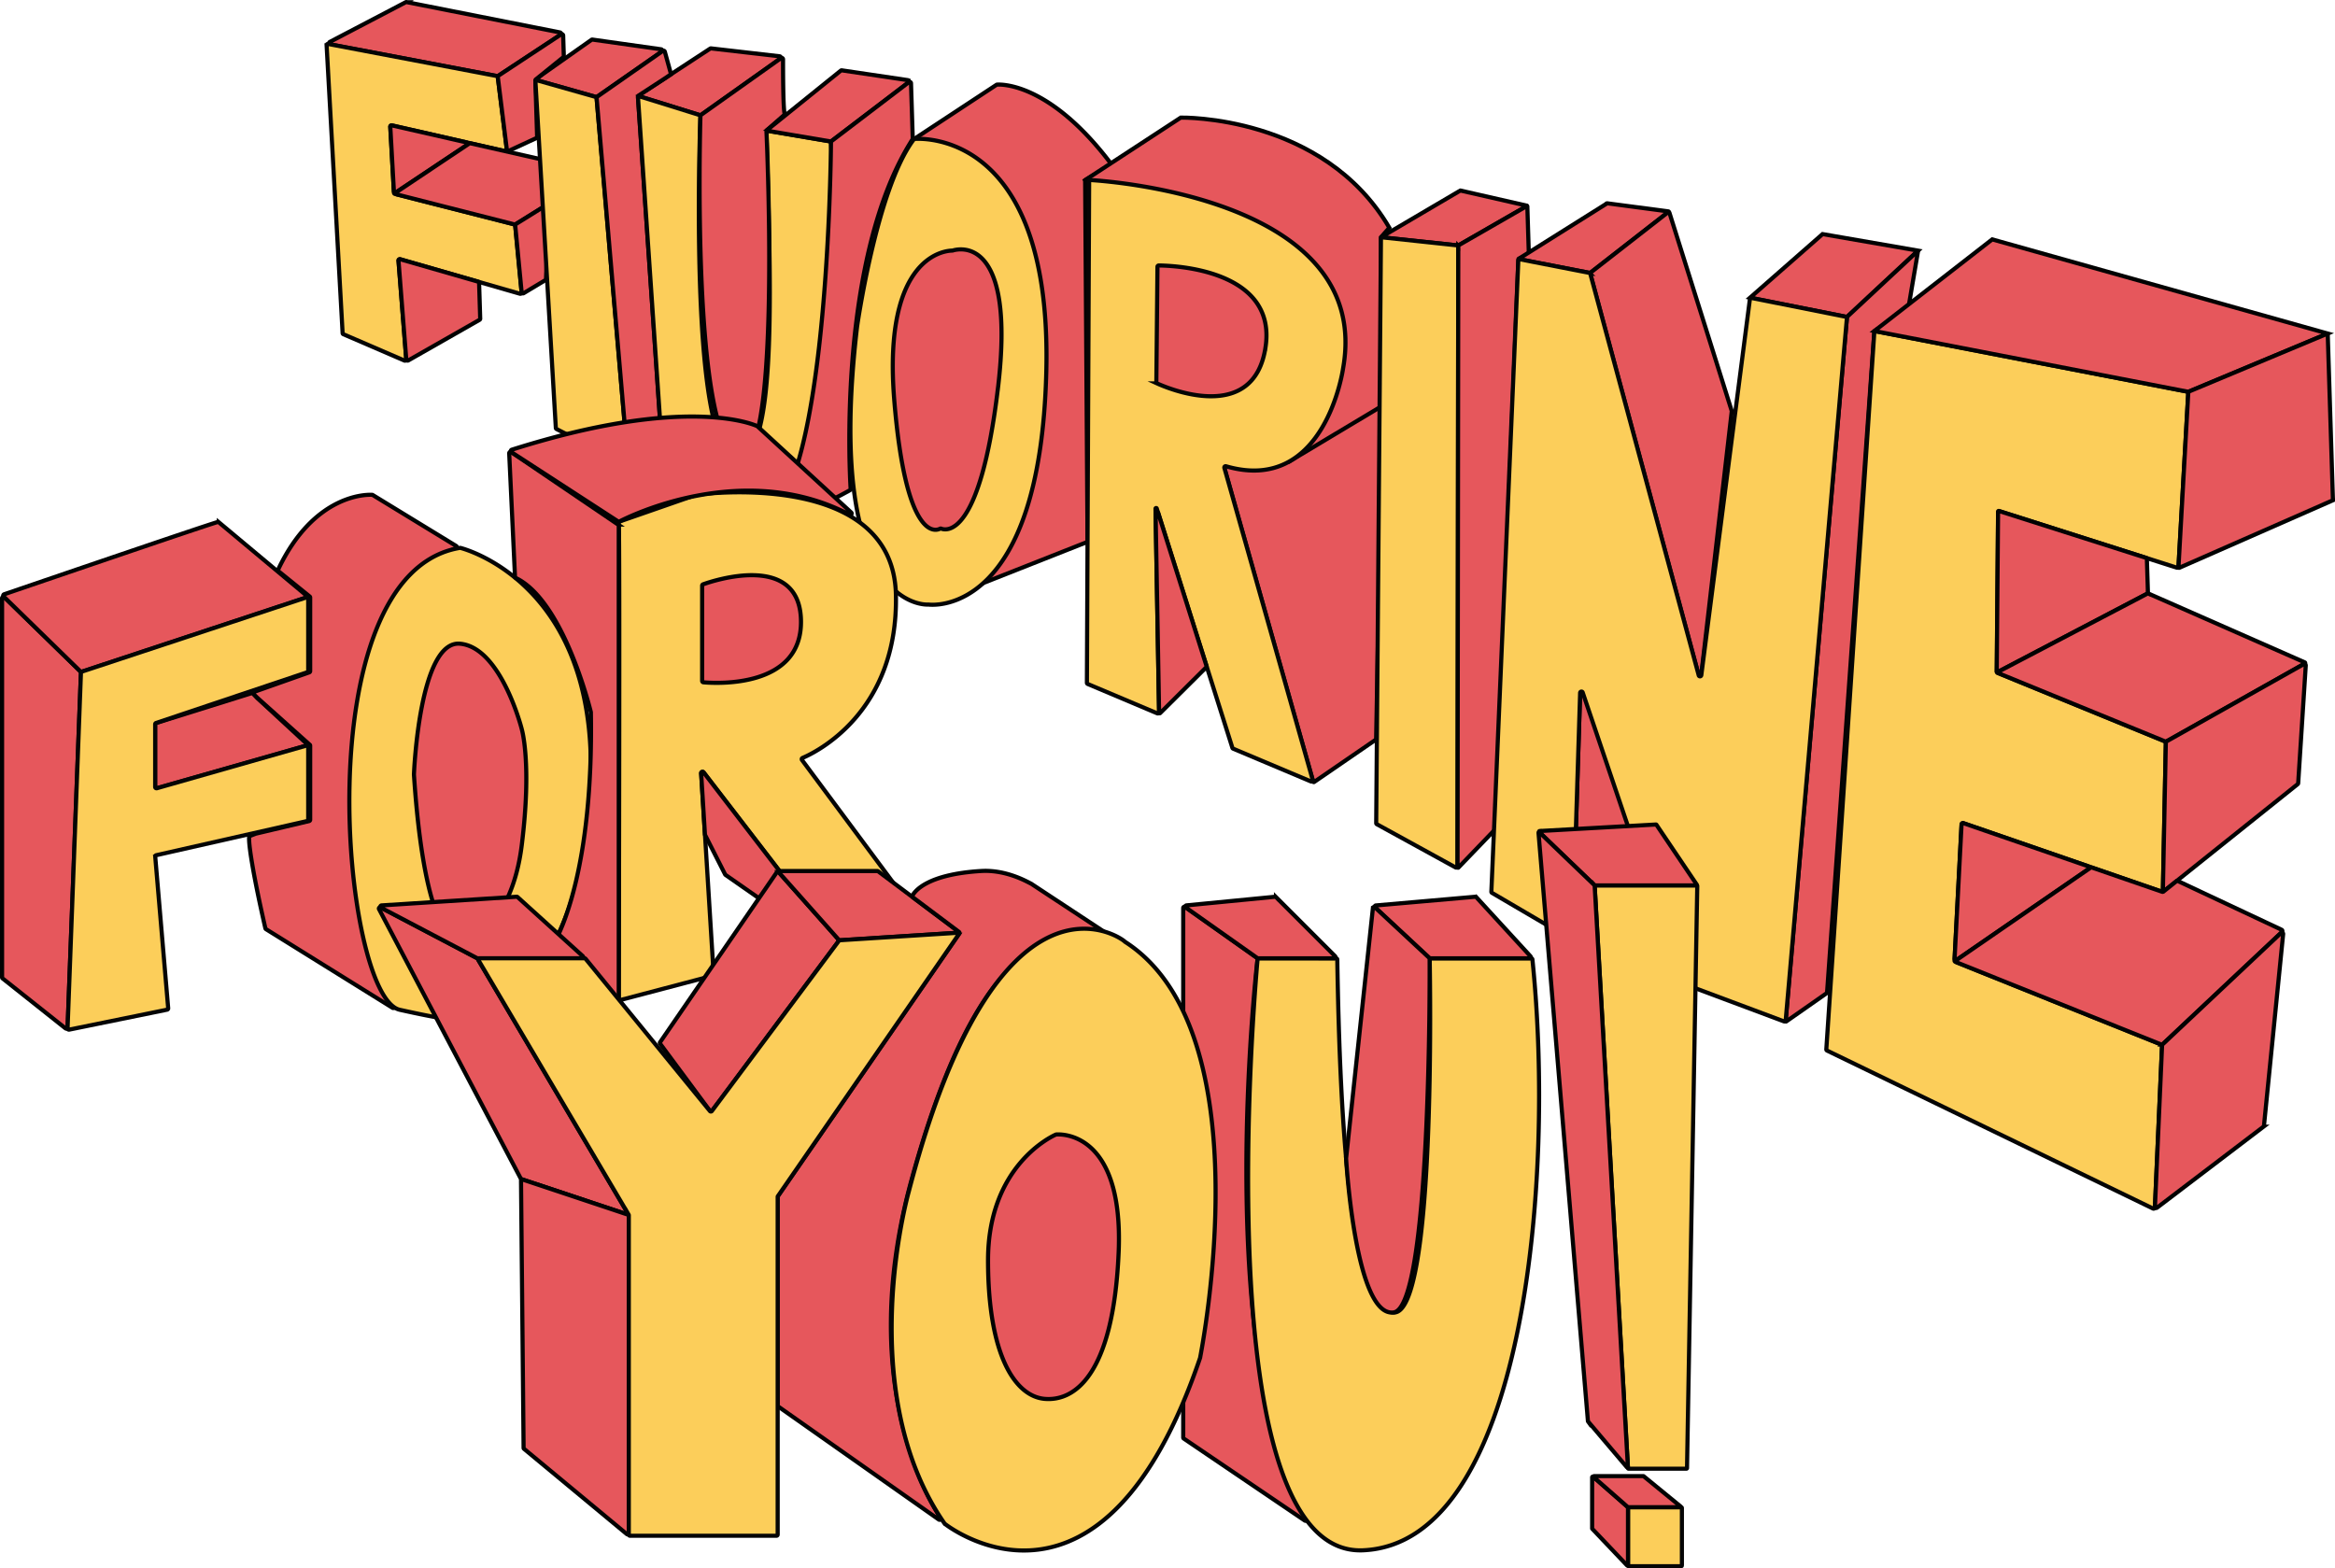 <svg id="Layer_1" data-name="Layer 1" xmlns="http://www.w3.org/2000/svg" viewBox="0 0 2817.15 1892.35"><defs><style>.cls-1{fill:#e6575c;stroke:#020202;}.cls-1,.cls-2{stroke-miterlimit:10;stroke-width:5px;}.cls-2{fill:#fcce5a;stroke:#050505;}</style></defs><path class="cls-1" d="M-985.53,1301.6l91.39-47.82a1.66,1.66,0,0,1,1.07-.16l185,36.58a1.63,1.63,0,0,1,.58,3l-75.08,49.5a1.66,1.66,0,0,1-1.19.24l-201.27-38.26A1.62,1.62,0,0,1-985.53,1301.6Z" transform="translate(1383.6 -1251.09)"/><path class="cls-1" d="M-670,1299.16l-62.46,44-.09.07-2.69,2.17a1.62,1.62,0,0,0,.58,2.82l70.1,19.87a1.66,1.66,0,0,0,1.37-.23l77.86-54.37a1.62,1.62,0,0,0-.7-2.94l-82.81-11.7A1.6,1.6,0,0,0-670,1299.16Z" transform="translate(1383.6 -1251.09)"/><path class="cls-1" d="M-611.08,1364.88l84.3-55.14a1.59,1.59,0,0,1,1.08-.25L-443,1319a1.63,1.63,0,0,1,.76,2.94l-95.54,67.85a1.6,1.6,0,0,1-1.42.23l-71.43-22.21A1.63,1.63,0,0,1-611.08,1364.88Z" transform="translate(1383.6 -1251.09)"/><path class="cls-2" d="M-970.24,1653.05l-19.3-347.25a1.59,1.59,0,0,1,1.88-1.66l203.35,38.65a1.6,1.6,0,0,1,1.29,1.37l10.94,87.64a1.6,1.6,0,0,1-1.94,1.75l-136.72-31.14a1.59,1.59,0,0,0-2,1.64l4.44,79.59a1.59,1.59,0,0,0,1.2,1.46l143.88,36.67a1.62,1.62,0,0,1,1.2,1.39l7.73,80.69a1.59,1.59,0,0,1-2,1.68l-144.52-41.6a1.59,1.59,0,0,0-2,1.66l9.36,119a1.59,1.59,0,0,1-2.22,1.58l-73.61-31.78A1.59,1.59,0,0,1-970.24,1653.05Z" transform="translate(1383.6 -1251.09)"/><path class="cls-1" d="M-704.15,1293.87l.78,24.93a1.63,1.63,0,0,1-.6,1.31l-33.12,26.78a1.6,1.6,0,0,0-.6,1.31l2.12,68a1.62,1.62,0,0,1-.94,1.52l-33.28,15.37a1.62,1.62,0,0,1-2.29-1.27L-783,1344a1.63,1.63,0,0,1,.71-1.56l73.16-48.23,2.51-1.65A1.62,1.62,0,0,1-704.15,1293.87Z" transform="translate(1383.6 -1251.09)"/><path class="cls-1" d="M-905.82,1483.23l85.88-57.33a1.62,1.62,0,0,0-.54-2.93l-90.23-20.55a1.62,1.62,0,0,0-2,1.67l4.35,77.89A1.62,1.62,0,0,0-905.82,1483.23Z" transform="translate(1383.6 -1251.09)"/><path class="cls-1" d="M-761.49,1521.69l39.15-24.36a1.62,1.62,0,0,0,.75-1.62l-7.67-51a1.61,1.61,0,0,0-1.24-1.34L-816.12,1424a1.6,1.6,0,0,0-1.26.23l-87.78,58.6a1.62,1.62,0,0,0,.5,2.92l141.91,36.17A1.64,1.64,0,0,0-761.49,1521.69Z" transform="translate(1383.6 -1251.09)"/><path class="cls-1" d="M-751.81,1604.85l26.17-15.74a1.62,1.62,0,0,0,.79-1.32l3.3-88a1.62,1.62,0,0,0-2.47-1.44l-37.21,23.14a1.64,1.64,0,0,0-.76,1.53l7.73,80.57A1.62,1.62,0,0,0-751.81,1604.85Z" transform="translate(1383.6 -1251.09)"/><path class="cls-1" d="M-804.24,1635.48l-1.34-43a1.61,1.61,0,0,0-1.17-1.51l-94-27.06a1.63,1.63,0,0,0-2.07,1.69l9.37,119.08A1.62,1.62,0,0,0-891,1686l86-49A1.62,1.62,0,0,0-804.24,1635.48Z" transform="translate(1383.6 -1251.09)"/><path class="cls-2" d="M-737.59,1349.63-713,1767.47a1.59,1.59,0,0,0,.87,1.32l84,43.18a1.59,1.59,0,0,0,2.31-1.56l-38-441a1.59,1.59,0,0,0-1.16-1.39l-70.63-20A1.59,1.59,0,0,0-737.59,1349.63Z" transform="translate(1383.6 -1251.09)"/><path class="cls-1" d="M-574,1340.64l-7.47-27.11a1.62,1.62,0,0,0-2.51-1l-79.11,55.24a1.61,1.61,0,0,0-.69,1.47l38,441.85a1.62,1.62,0,0,0,2.22,1.36l37.87-15.13a1.61,1.61,0,0,0,1-1.61l-29.24-427.85a1.61,1.61,0,0,1,.93-1.58l32.78-21.37Z" transform="translate(1383.6 -1251.09)"/><path class="cls-2" d="M-611.74,1367.46l72.1,22.42a1.58,1.58,0,0,1,1.12,1.57c-.89,23.93-13.67,394.39,40.8,410.67,56.05,16.76,42.35-242.3,38.87-391.55A1.58,1.58,0,0,1-457,1409l74.73,12.65a1.59,1.59,0,0,1,1.32,1.46c1.91,28.45,33.49,532.94-130.09,449,0,0-48.5-26.24-73.38-74.86a1.52,1.52,0,0,1-.17-.63l-29.22-427.48A1.59,1.59,0,0,1-611.74,1367.46Z" transform="translate(1383.6 -1251.09)"/><path class="cls-1" d="M-437,1388.25c-1.81-7.34-1.88-53.16-1.87-65.65a1.62,1.62,0,0,0-2.56-1.31l-96.42,68.48a1.63,1.63,0,0,0-.68,1.27c-.56,19.3-10.25,379.65,43.82,409.24s36.72-370.89,35.82-390.86a1.6,1.6,0,0,1,.55-1.28l20.83-18.3A1.62,1.62,0,0,0-437,1388.25Z" transform="translate(1383.6 -1251.09)"/><path class="cls-1" d="M-369.16,1336.31l-86.93,70.08a1.62,1.62,0,0,0,.74,2.86l73.63,12.47a1.56,1.56,0,0,0,1.25-.31l92.85-70.74a1.63,1.63,0,0,0-.75-2.9l-79.54-11.8A1.58,1.58,0,0,0-369.16,1336.31Z" transform="translate(1383.6 -1251.09)"/><path class="cls-1" d="M-481.81,1881.24s29.79,13.66,123.67-38.66a1.63,1.63,0,0,0,.83-1.52c-1.15-18.31-15.88-280.33,74.68-421.89a1.62,1.62,0,0,0,.25-.91l-2.09-66.77a1.62,1.62,0,0,0-2.6-1.24l-93.32,71.11a1.58,1.58,0,0,0-.64,1.27C-381.19,1444.33-385.78,1908.15-481.81,1881.24Z" transform="translate(1383.6 -1251.09)"/><path class="cls-1" d="M-180.69,1353.2c5.51-.38,63.69-1.9,137.14,94.92a1.63,1.63,0,0,1-.47,2.39l-29.56,17.43a1.6,1.6,0,0,0-.8,1.41l2.87,434.45a1.63,1.63,0,0,1-1,1.52l-189,74.62a1.63,1.63,0,0,1-2.14-1l-65.26-195.48a1.64,1.64,0,0,1-.07-.73l48.22-363.22a1.59,1.59,0,0,1,.72-1.14l98.62-64.9A1.52,1.52,0,0,1-180.69,1353.2Z" transform="translate(1383.6 -1251.09)"/><path class="cls-2" d="M-280,1418.72a1.59,1.59,0,0,0-1.16.62c-44.75,59.23-68.38,225.93-68.38,225.93-39.89,339.93,81.65,335.59,86.23,335.31h.27c4.78.58,134.22,13.5,141.76-280.2C-113.86,1412.71-268.06,1417.89-280,1418.72Zm100.35,301.15c-21.66,181.07-62.63,171.41-68.4,169.09a1.57,1.57,0,0,0-1.34.07c-5.3,2.78-41.38,15.06-55.3-155.1-14.57-178.09,65-180.47,70-180.45a1.36,1.36,0,0,0,.49-.08C-229.45,1551.87-157,1531.1-179.62,1719.87Z" transform="translate(1383.6 -1251.09)"/><path class="cls-1" d="M201.89,2194.66l74.46-51.12a.76.76,0,0,0,.33-.61l7.53-401.12a.76.76,0,0,0-1-.72L93.46,1812.66a.76.76,0,0,0-.46.92l107.73,380.67A.76.76,0,0,0,201.89,2194.66Z" transform="translate(1383.6 -1251.09)"/><path class="cls-1" d="M-74.39,1468.41,41,1393s171.84-3.6,251.63,132.9l-10.1,11.4,1.71,203.37-112.86,67.59-183.3-76.2-18.34-202.73Z" transform="translate(1383.6 -1251.09)"/><path class="cls-2" d="M-69.57,1469.94l-2.69,605a1.6,1.6,0,0,0,1,1.47l83.89,35.42a1.6,1.6,0,0,0,2.21-1.5l-4.19-239.74a1.59,1.59,0,0,1,3.11-.5l89.51,283.37a1.59,1.59,0,0,0,.9,1L198,2194a1.59,1.59,0,0,0,2.15-1.9L93.6,1815.7a1.59,1.59,0,0,1,2-2c119.74,34.81,141.19-118,141.19-118C273,1492.86-42.11,1469.89-67.9,1468.35A1.58,1.58,0,0,0-69.57,1469.94Zm212.89,199.64c-13.95,95.12-119.83,49.24-130.89,44.17a1.57,1.57,0,0,1-.92-1.46L12.86,1573a1.59,1.59,0,0,1,1.6-1.58C30.17,1571.53,157.13,1575.39,143.32,1669.58Z" transform="translate(1383.6 -1251.09)"/><path class="cls-1" d="M16.13,2111.53,72,2056a.74.74,0,0,0,.19-.76L12,1864.6a.76.76,0,0,0-1.48.24L14.84,2111A.76.76,0,0,0,16.13,2111.53Z" transform="translate(1383.6 -1251.09)"/><path class="cls-1" d="M378.28,1481l-95.22,56a.21.21,0,0,0,.08.39l92.57,9.88a.19.19,0,0,0,.13,0l82.8-47.62a.21.21,0,0,0-.06-.38L378.43,1481A.21.21,0,0,0,378.28,1481Z" transform="translate(1383.6 -1251.09)"/><path class="cls-2" d="M276.76,2244.23l5.74-705.14a1.6,1.6,0,0,1,1.77-1.57l90.08,9.62a1.6,1.6,0,0,1,1.43,1.59l-.9,747.62a1.6,1.6,0,0,1-2.36,1.4l-94.93-52.11A1.63,1.63,0,0,1,276.76,2244.23Z" transform="translate(1383.6 -1251.09)"/><path class="cls-1" d="M459.13,1500.44,460.9,1557a.63.63,0,0,1-.36.59l-11.88,5.86a.62.62,0,0,0-.35.54L421,2250.88a.63.63,0,0,1-.17.42L376,2297.9a.63.63,0,0,1-1.09-.44l.9-749.8a.62.62,0,0,1,.32-.55l82.08-47.2A.64.64,0,0,1,459.13,1500.44Z" transform="translate(1383.6 -1251.09)"/><path class="cls-1" d="M449.06,1563.15l106.27-66.72a.37.37,0,0,1,.23,0l73.73,9.74a.34.34,0,0,1,.17.61L535,1580.4a.33.33,0,0,1-.27.06l-85.5-16.68A.35.35,0,0,1,449.06,1563.15Z" transform="translate(1383.6 -1251.09)"/><path class="cls-1" d="M666.36,2067.76,535,1581.26a1.19,1.19,0,0,1,.41-1.25l93.3-72.72a1.19,1.19,0,0,1,1.87.58L705.72,1747a1.2,1.2,0,0,1,0,.5L668.7,2067.59A1.2,1.2,0,0,1,666.36,2067.76Z" transform="translate(1383.6 -1251.09)"/><polygon class="cls-1" points="2111.45 359.17 2228.37 382.45 2314.17 302.44 2198.91 282.46 2111.45 359.17"/><path class="cls-1" d="M918.83,1622.84l11.5-67.9a.48.48,0,0,0-.81-.43l-84.62,78.9a.48.48,0,0,0-.15.31l-74,849.43a.48.48,0,0,0,.76.44l49-34.27a.47.47,0,0,0,.2-.36l57.11-798.23a.47.47,0,0,1,.21-.36l40.6-27.21A.47.47,0,0,0,918.83,1622.84Z" transform="translate(1383.6 -1251.09)"/><path class="cls-1" d="M514.31,2384.75l98.87-72a.46.46,0,0,0,.17-.55l-88.92-247a.48.48,0,0,0-.94.15l-10,319A.48.48,0,0,0,514.31,2384.75Z" transform="translate(1383.6 -1251.09)"/><path class="cls-2" d="M511.2,2384l-94.7-55.52a1.6,1.6,0,0,1-.79-1.44l32.53-761.56a1.59,1.59,0,0,1,1.9-1.49l83.72,16.33a1.6,1.6,0,0,1,1.23,1.15L665.89,2066a1.59,1.59,0,0,0,3.12-.21L727.63,1612a1.6,1.6,0,0,1,1.89-1.36l113.85,22.67a1.59,1.59,0,0,1,1.27,1.7l-73.8,847.14a1.59,1.59,0,0,1-2.14,1.35l-123.51-46.18a1.58,1.58,0,0,1-1-1L525.91,2086.65a1.59,1.59,0,0,0-3.1.46l-9.22,295.54A1.59,1.59,0,0,1,511.2,2384Z" transform="translate(1383.6 -1251.09)"/><path class="cls-2" d="M879.6,1650.84l375.6,72.76a1.6,1.6,0,0,1,1.29,1.65l-11.75,209.36a1.59,1.59,0,0,1-2.07,1.43l-213.49-68a1.6,1.6,0,0,0-2.07,1.51l-1.62,192a1.6,1.6,0,0,0,1,1.49l202,82.65a1.6,1.6,0,0,1,1,1.51l-3.56,178.08a1.6,1.6,0,0,1-2.11,1.48l-238.67-82.41a1.59,1.59,0,0,0-2.11,1.42l-8.54,164.33a1.6,1.6,0,0,0,1,1.56l248.39,99.77a1.59,1.59,0,0,1,1,1.55l-8.61,195a1.59,1.59,0,0,1-2.28,1.37L820.71,2518.75a1.6,1.6,0,0,1-.89-1.54l57.89-864.91A1.59,1.59,0,0,1,879.6,1650.84Z" transform="translate(1383.6 -1251.09)"/><polygon class="cls-1" points="2261.43 399.4 2403.59 288.85 2808.37 402.45 2640.16 472.77 2261.43 399.4"/><path class="cls-1" d="M1245.71,1936.19l184.9-81.26a.72.72,0,0,0,.43-.69l-6.24-199.64a.72.72,0,0,0-1-.65L1257,1723.69a.72.72,0,0,0-.44.63l-11.85,211.16A.73.73,0,0,0,1245.71,1936.19Z" transform="translate(1383.6 -1251.09)"/><path class="cls-1" d="M1207.86,1966.6l-1.29-41.56a.75.75,0,0,0-.51-.67l-178-56.71a.72.72,0,0,0-1,.68l-1.63,193a.73.73,0,0,0,1.07.65l180.92-94.78A.72.72,0,0,0,1207.86,1966.6Z" transform="translate(1383.6 -1251.09)"/><path class="cls-1" d="M1229.79,2145.9l167.41-94.24a.73.73,0,0,0-.07-1.3l-188.93-83.17a.73.73,0,0,0-.63,0l-180.7,94.67a.72.72,0,0,0,.06,1.31l202.23,82.75A.7.7,0,0,0,1229.79,2145.9Z" transform="translate(1383.6 -1251.09)"/><path class="cls-1" d="M1228.69,2325.17l159.8-127.84a1.68,1.68,0,0,0,.64-1.22l9.13-142a1.7,1.7,0,0,0-2.53-1.59l-165.4,93.12a1.7,1.7,0,0,0-.87,1.45l-3.53,176.76A1.7,1.7,0,0,0,1228.69,2325.17Z" transform="translate(1383.6 -1251.09)"/><path class="cls-1" d="M977.25,2409.25l159.34-109.77a1.69,1.69,0,0,0-.41-3l-150.93-52.12a1.7,1.7,0,0,0-2.25,1.52l-8.41,161.88A1.7,1.7,0,0,0,977.25,2409.25Z" transform="translate(1383.6 -1251.09)"/><path class="cls-1" d="M1225.69,2511.07l143.87-135.34a1.71,1.71,0,0,0-.44-2.78L1244,2314.16a1.67,1.67,0,0,0-1.78.21l-15.61,12.49a1.72,1.72,0,0,1-1.62.27l-84.8-29.27a1.71,1.71,0,0,0-1.52.2L977,2409.41a1.7,1.7,0,0,0,.33,3l246.55,99A1.67,1.67,0,0,0,1225.69,2511.07Z" transform="translate(1383.6 -1251.09)"/><path class="cls-1" d="M1218.75,2708.39l128.5-97.76a1.58,1.58,0,0,0,.6-1.08L1371,2378.11a1.54,1.54,0,0,0-2.59-1.27l-143,134.55a1.5,1.5,0,0,0-.48,1.05l-8.6,194.65A1.54,1.54,0,0,0,1218.75,2708.39Z" transform="translate(1383.6 -1251.09)"/><path class="cls-1" d="M-1381.1,1972.89v457.49a1.66,1.66,0,0,0,.62,1.29l75.8,60.19a1.65,1.65,0,0,0,2.67-1.23l16.11-428a1.71,1.71,0,0,0-.5-1.24l-91.9-89.66A1.65,1.65,0,0,0-1381.1,1972.89Z" transform="translate(1383.6 -1251.09)"/><path class="cls-1" d="M-1121.06,1881c-16.79,4.78-231.73,78.34-257.52,87.17a1.64,1.64,0,0,0-.61,2.73l92.6,90.34a1.66,1.66,0,0,0,1.66.38l270.31-89.34a1.64,1.64,0,0,0,.54-2.82l-105.47-88.14A1.65,1.65,0,0,0-1121.06,1881Z" transform="translate(1383.6 -1251.09)"/><path class="cls-1" d="M-1194.36,2202.19l179.73-51.24a1.65,1.65,0,0,0,.67-2.8l-59.13-54.69c-.41-.38-5.6-6.36-6.14-6.22l-116,36.27a1.65,1.65,0,0,0-1.25,1.59v75.51A1.65,1.65,0,0,0-1194.36,2202.19Z" transform="translate(1383.6 -1251.09)"/><path class="cls-1" d="M-1062.52,2372.34l152.71,94.94a1.65,1.65,0,0,0,2.09-2.29c-11.8-22.17-64.72-133.17-50.48-317.17,14.34-185.42,105.9-228.19,124.6-235a1.64,1.64,0,0,0,.3-3l-100.57-61.42a1.58,1.58,0,0,0-.76-.24c-5.74-.32-69.92-1.71-113.41,90.22a1.66,1.66,0,0,0,.46,2l37.59,30.42a1.66,1.66,0,0,1,.61,1.28v88.76a1.64,1.64,0,0,1-.93,1.48l-68.47,24.2c-1,.51,6.39,7.18,7.26,8l61.59,55.16a1.64,1.64,0,0,1,.55,1.23v89.31a1.66,1.66,0,0,1-1.27,1.61l-64.19,15.16a.9.9,0,0,0-.22.06l-6.94,2.69a1.65,1.65,0,0,0-1,1.37c-.78,8.12,4.14,42.61,19.52,109.87A1.86,1.86,0,0,0-1062.52,2372.34Z" transform="translate(1383.6 -1251.09)"/><path class="cls-2" d="M-1300.08,2493.47-1182,2469.4a1.64,1.64,0,0,0,1.31-1.75l-15.62-182.92a1.63,1.63,0,0,1,1.27-1.74l182-41.2a1.65,1.65,0,0,0,1.29-1.61v-87.86a1.65,1.65,0,0,0-2.1-1.58l-180.45,51.45a1.65,1.65,0,0,1-2.1-1.58V2125a1.66,1.66,0,0,1,1.13-1.56l182.39-61.18a1.63,1.63,0,0,0,1.13-1.56v-87.12A1.65,1.65,0,0,0-1014,1972l-270.81,89.51a1.65,1.65,0,0,0-1.13,1.5l-16.14,428.76A1.65,1.65,0,0,0-1300.08,2493.47Z" transform="translate(1383.6 -1251.09)"/><path class="cls-2" d="M-828.83,1912.2a1.66,1.66,0,0,1,.7,0c8.6,2.23,174.13,48.47,156,301.85-18.12,253.62-149.57,267.32-156.14,267.85a2,2,0,0,0-.41.09c-1.13.36-9.91,1.48-72.62-12.46C-970.89,2454.09-1017.33,1943.74-828.83,1912.2Z" transform="translate(1383.6 -1251.09)"/><path class="cls-1" d="M-820.7,2388.59s-48.16,28.33-63.48-202.75a.43.43,0,0,1,0-.16c.16-4.08,6.82-162.45,55.73-157.86,49.55,4.65,74.33,103,74.33,103s12.38,41,0,140.13S-820.7,2388.59-820.7,2388.59Z" transform="translate(1383.6 -1251.09)"/><path class="cls-2" d="M-637.08,1884.7c1.46,10,.08,533.7,0,571.43a1.65,1.65,0,0,0,2.07,1.6l111.2-29.31a1.64,1.64,0,0,0,1.22-1.69l-15.06-242.57a1.65,1.65,0,0,1,2.95-1.1l174.11,226.35a1.69,1.69,0,0,0,1.73.59l100.32-26.21a1.65,1.65,0,0,0,.91-2.57L-416,2168.11a1.64,1.64,0,0,1,.67-2.49c15.28-6.47,115.5-54.31,112.64-196.64-3.05-151.73-233.63-121.81-240.61-120.87a1.65,1.65,0,0,0-.32.07L-636,1880.34a1.64,1.64,0,0,0-1.1,1.55v2.6A1.49,1.49,0,0,0-637.08,1884.7Z" transform="translate(1383.6 -1251.09)"/><path class="cls-1" d="M-766.76,1796.64l128.94,87.46a1.66,1.66,0,0,1,.72,1.37v569.18a1.65,1.65,0,0,1-2.73,1.24l-74.78-65.28a1.66,1.66,0,0,1-.33-2.08c6-10.13,47.5-87.4,44.23-277.69a1.49,1.49,0,0,0,0-.36c-1.31-5.39-33.31-134.49-90.62-162a1.65,1.65,0,0,1-.93-1.4l-7-149A1.64,1.64,0,0,1-766.76,1796.64Z" transform="translate(1383.6 -1251.09)"/><path class="cls-1" d="M-356.71,1869.38l-113-103.84a1.62,1.62,0,0,0-.42-.28c-4.86-2.26-87-37.85-296,28.47a1.65,1.65,0,0,0-.41,3l128.66,83.52a1.65,1.65,0,0,0,1.65.08c12-6.22,150.16-75,277.68-8.24A1.64,1.64,0,0,0-356.71,1869.38Z" transform="translate(1383.6 -1251.09)"/><path class="cls-1" d="M-368.71,2404.15l-139.54-97.38a1.7,1.7,0,0,1-.52-.61l-24.14-47.54a1.8,1.8,0,0,1-.18-.64l-4.58-73.82a1.65,1.65,0,0,1,2.95-1.1l168.26,218.74A1.65,1.65,0,0,1-368.71,2404.15Z" transform="translate(1383.6 -1251.09)"/><path class="cls-1" d="M-536.46,1957.74v115a1.65,1.65,0,0,0,1.5,1.64c13.84,1.24,119.18,8,117.73-74.47-1.46-83.27-106.29-48-118.14-43.75A1.63,1.63,0,0,0-536.46,1957.74Z" transform="translate(1383.6 -1251.09)"/><path class="cls-2" d="M540.35,2320.25l40.17,702.29a.77.77,0,0,0,.77.73H651a.77.77,0,0,0,.77-.76l12.36-702.29a.77.77,0,0,0-.77-.78H541.12A.77.77,0,0,0,540.35,2320.25Z" transform="translate(1383.6 -1251.09)"/><path class="cls-1" d="M473.44,2255.11l66.63,64.06a.78.78,0,0,0,.58.27H662.72a.78.78,0,0,0,.64-1.21l-48.47-71.92a.78.78,0,0,0-.73-.34l-140.23,7.86A.77.77,0,0,0,473.44,2255.11Z" transform="translate(1383.6 -1251.09)"/><path class="cls-1" d="M532.21,2965.84l-59.59-709.56a.77.77,0,0,1,1.35-.57l66.16,63.53a.76.76,0,0,1,.19.46l40.1,701.05a.78.78,0,0,1-1.39.52l-46.66-55A.8.8,0,0,1,532.21,2965.84Z" transform="translate(1383.6 -1251.09)"/><rect class="cls-2" x="1964.16" y="1818.63" width="65.03" height="71.23" rx="0.77"/><path class="cls-1" d="M537.31,3033.68v61.66a.77.77,0,0,0,.26.58l41.71,43.89a.77.77,0,0,0,1.28-.58v-69.1a.76.76,0,0,0-.33-.64L538.52,3033A.77.77,0,0,0,537.31,3033.68Z" transform="translate(1383.6 -1251.09)"/><path class="cls-1" d="M599.43,3032.33l44,36a.77.77,0,0,1-.42,1.42H580.8a.79.79,0,0,1-.44-.14l-41-36a.77.77,0,0,1,.44-1.41H599A.77.77,0,0,1,599.43,3032.33Z" transform="translate(1383.6 -1251.09)"/><path class="cls-1" d="M190.66,3085.89l-146.07-99a1.46,1.46,0,0,1-.65-1.21v-639a1.47,1.47,0,0,1,2.32-1.2L133,2406.9a1.45,1.45,0,0,1,.61,1.36c-2.55,22.33-52.84,477.07,59.11,675.71A1.46,1.46,0,0,1,190.66,3085.89Z" transform="translate(1383.6 -1251.09)"/><path class="cls-1" d="M-807.46,2407.76l180.51,305.94a1.47,1.47,0,0,1-1.73,2.14l-125.78-41.93a1.47,1.47,0,0,1-.84-.71l-171-325.11a1.47,1.47,0,0,1,2-2l116.23,61.1A1.46,1.46,0,0,1-807.46,2407.76Z" transform="translate(1383.6 -1251.09)"/><path class="cls-1" d="M-760.29,2333.12l-163,10.46a1.47,1.47,0,0,0-.59,2.76L-808,2407.23a1.49,1.49,0,0,0,.68.17h125.9a1.47,1.47,0,0,0,1-2.55l-78.79-71.36A1.46,1.46,0,0,0-760.29,2333.12Z" transform="translate(1383.6 -1251.09)"/><path class="cls-1" d="M-587.18,2510.44l60.14,81.18a1.48,1.48,0,0,0,2.36,0l152.94-205a1.46,1.46,0,0,0-.08-1.85l-72.28-81.32a1.48,1.48,0,0,0-2.31.14l-140.8,205.08A1.49,1.49,0,0,0-587.18,2510.44Z" transform="translate(1383.6 -1251.09)"/><path class="cls-1" d="M-324.18,2302.4l95.53,71.65a1.47,1.47,0,0,1-.79,2.64l-140.87,9a1.46,1.46,0,0,1-1.19-.49l-71.68-80.64a1.47,1.47,0,0,1,1.1-2.44h117A1.45,1.45,0,0,1-324.18,2302.4Z" transform="translate(1383.6 -1251.09)"/><path class="cls-1" d="M-627.36,3102.18l-124-102.86a1.43,1.43,0,0,1-.53-1.11L-755,2675.78a1.47,1.47,0,0,1,1.93-1.41L-626,2716.74a1.47,1.47,0,0,1,1,1.4v382.92A1.46,1.46,0,0,1-627.36,3102.18Z" transform="translate(1383.6 -1251.09)"/><path class="cls-1" d="M-250.85,3084.68a1.47,1.47,0,0,0,2.07-2c-20.75-31.64-99.81-173.15-34.76-409,74.32-269.42,153.29-283.35,185.81-288s94.8,21.68,94.8,21.68l-136-89.59a1.58,1.58,0,0,0-.48-.33c-3.29-1.41-29.21-17.27-60.52-15.37-65.79,4-80.28,24.77-82.86,29.85a1.44,1.44,0,0,0,.44,1.81l55.75,41.82a1.46,1.46,0,0,1,.32,2l-218.81,316.82a1.43,1.43,0,0,0-.26.83V2947a1.49,1.49,0,0,0,.63,1.2Z" transform="translate(1383.6 -1251.09)"/><path class="cls-2" d="M-243.56,3089.88c6.47,5,190.79,144.59,307.92-200.55a1.6,1.6,0,0,0,0-.21c1.28-7.13,78.35-393.25-90.68-501.65-.12-.08.09.11,0,0-4.39-5.24-153.47-110.36-261,302,0,0-67.87,239.87,43.43,400.13A1.57,1.57,0,0,0-243.56,3089.88Z" transform="translate(1383.6 -1251.09)"/><path class="cls-1" d="M-109.29,2620a1.36,1.36,0,0,0-.45.12c-4.62,2-81.81,37.49-81.81,151.65,0,117.67,34.06,164.13,68.13,167.22s82.89-24.77,89.44-176.51C-27.63,2615.51-104.48,2619.63-109.29,2620Z" transform="translate(1383.6 -1251.09)"/><path class="cls-2" d="M-623.49,3104.18h176.68a1.46,1.46,0,0,0,1.46-1.47V2695.24a1.43,1.43,0,0,1,.26-.83l217.9-315.49a1.46,1.46,0,0,0-1.3-2.29l-141.86,9a1.46,1.46,0,0,0-1.08.59L-524.74,2591.7a1.46,1.46,0,0,1-2.31.05l-150.11-183.81a1.48,1.48,0,0,0-1.14-.54H-805.1a1.46,1.46,0,0,0-1.26,2.21l181.2,307.12a1.53,1.53,0,0,1,.2.75v385.23A1.47,1.47,0,0,0-623.49,3104.18Z" transform="translate(1383.6 -1251.09)"/><path class="cls-2" d="M135.09,2407.4a1.46,1.46,0,0,0-1.46,1.33c-3.11,34.26-63.14,721,127.09,713,194.78-8.22,232.13-446.53,204.52-713a1.47,1.47,0,0,0-1.46-1.31h-121a1.47,1.47,0,0,0-1.47,1.49c.52,27.54,7.24,428.86-43.49,425.87-52.41-3.09-64.86-228.07-68-425.92a1.46,1.46,0,0,0-1.46-1.44Z" transform="translate(1383.6 -1251.09)"/><path class="cls-1" d="M47.16,2346.19l86.21,60.94a1.43,1.43,0,0,0,.85.27h92a1.47,1.47,0,0,0,1-2.5l-71.33-71.33a1.44,1.44,0,0,0-1.18-.42L47.87,2343.54A1.46,1.46,0,0,0,47.16,2346.19Z" transform="translate(1383.6 -1251.09)"/><path class="cls-1" d="M275.52,2346.16,340.81,2407a1.48,1.48,0,0,0,1,.39h120a1.46,1.46,0,0,0,1.08-2.46l-65.39-71.33a1.46,1.46,0,0,0-1.2-.47l-119.87,10.49A1.46,1.46,0,0,0,275.52,2346.16Z" transform="translate(1383.6 -1251.09)"/><path class="cls-1" d="M240.47,2648.7l32.32-301.87a1.47,1.47,0,0,1,2.46-.91l65.52,61a1.43,1.43,0,0,1,.47,1.06c.1,18.06,1.83,420.67-43.47,426.73-45.68,6.1-57-180.49-57.31-185.82A1.93,1.93,0,0,1,240.47,2648.7Z" transform="translate(1383.6 -1251.09)"/></svg>